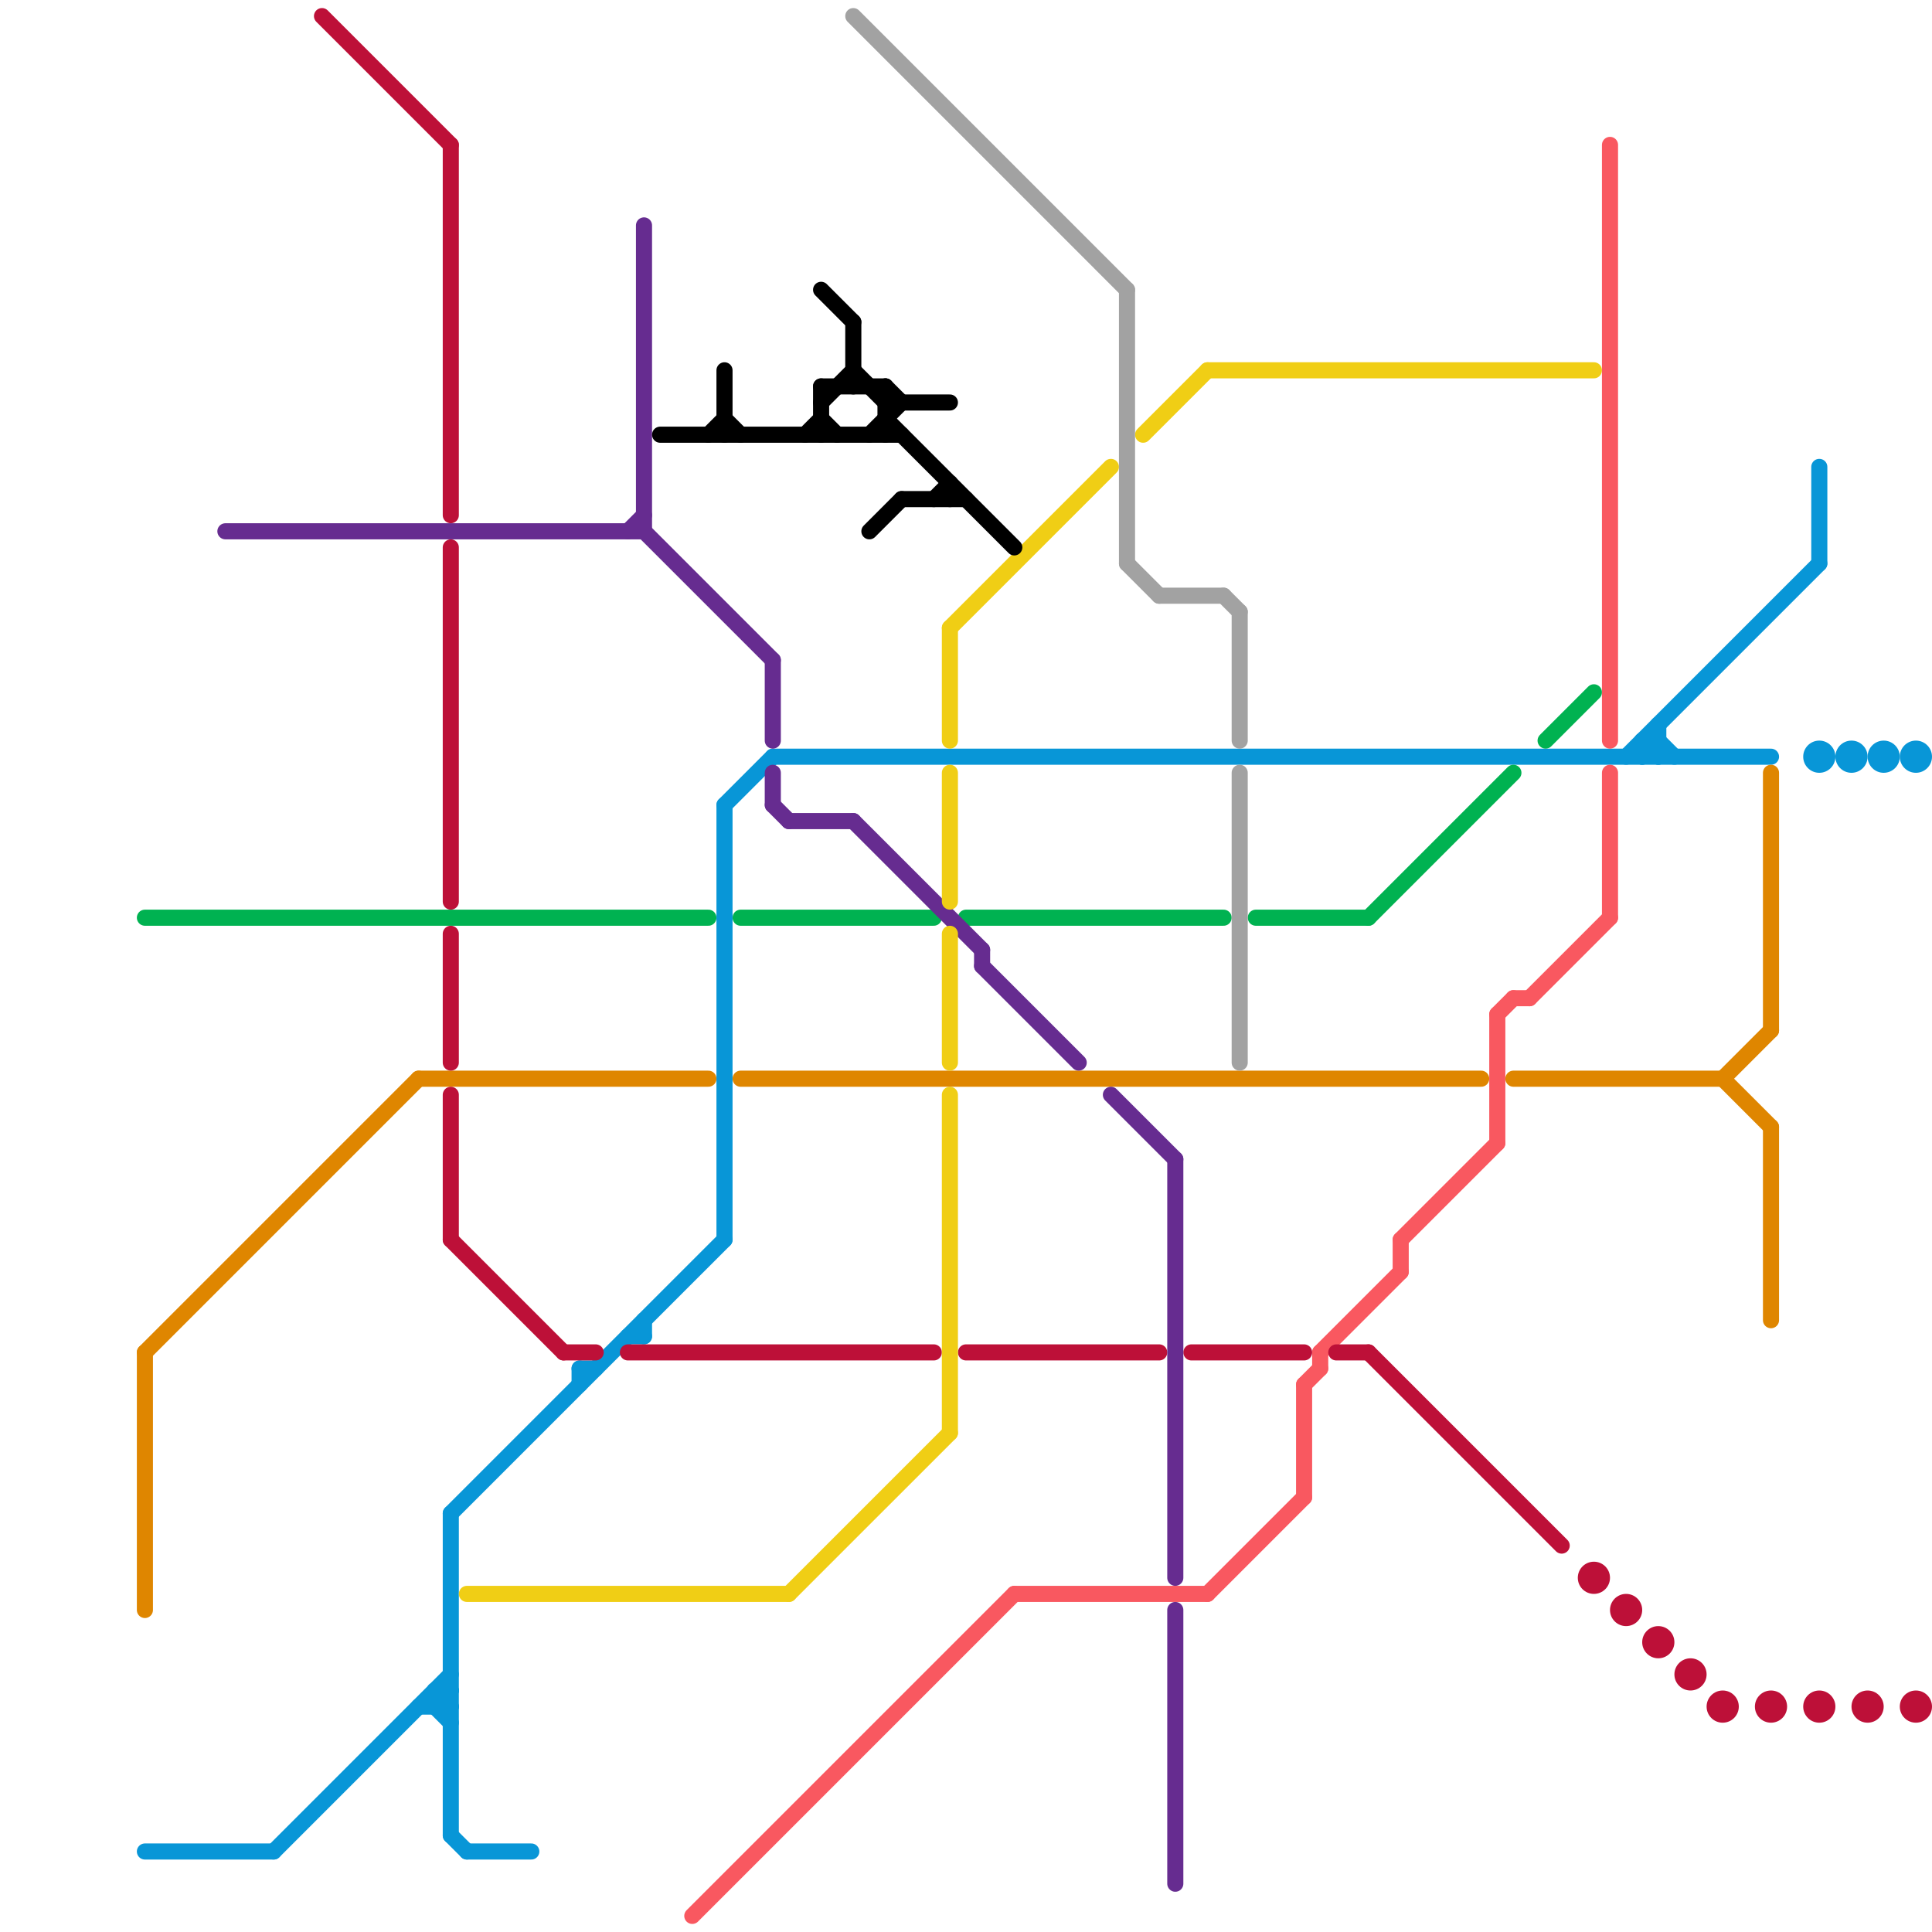 
<svg version="1.1" xmlns="http://www.w3.org/2000/svg" viewBox="0 0 120 120">
<style>line { stroke-width: 1; fill: none; stroke-linecap: round; stroke-linejoin: round; } .c0 { stroke: #0896d7 } .c1 { stroke: #00b251 } .c2 { stroke: #df8600 } .c3 { stroke: #f95860 } .c4 { stroke: #bd1038 } .c5 { stroke: #662c90 } .c6 { stroke: #f0ce15 } .c7 { stroke: #000000 } .c8 { stroke: #a2a2a2 }</style><line class="c0" x1="27" y1="106" x2="28" y2="107"/><line class="c0" x1="103" y1="46" x2="104" y2="47"/><line class="c0" x1="102" y1="47" x2="103" y2="46"/><line class="c0" x1="102" y1="46" x2="103" y2="47"/><line class="c0" x1="27" y1="105" x2="28" y2="106"/><line class="c0" x1="29" y1="115" x2="33" y2="115"/><line class="c0" x1="28" y1="94" x2="45" y2="77"/><line class="c0" x1="48" y1="47" x2="110" y2="47"/><line class="c0" x1="103" y1="45" x2="103" y2="47"/><line class="c0" x1="39" y1="83" x2="40" y2="83"/><line class="c0" x1="45" y1="50" x2="48" y2="47"/><line class="c0" x1="28" y1="114" x2="29" y2="115"/><line class="c0" x1="102" y1="46" x2="103" y2="46"/><line class="c0" x1="101" y1="47" x2="113" y2="35"/><line class="c0" x1="40" y1="82" x2="40" y2="83"/><line class="c0" x1="102" y1="46" x2="102" y2="47"/><line class="c0" x1="27" y1="105" x2="27" y2="106"/><line class="c0" x1="27" y1="105" x2="28" y2="105"/><line class="c0" x1="27" y1="106" x2="28" y2="105"/><line class="c0" x1="28" y1="94" x2="28" y2="114"/><line class="c0" x1="17" y1="115" x2="28" y2="104"/><line class="c0" x1="36" y1="85" x2="37" y2="85"/><line class="c0" x1="9" y1="115" x2="17" y2="115"/><line class="c0" x1="45" y1="50" x2="45" y2="77"/><line class="c0" x1="26" y1="106" x2="28" y2="106"/><line class="c0" x1="113" y1="29" x2="113" y2="35"/><line class="c0" x1="36" y1="85" x2="36" y2="86"/><circle cx="113" cy="47" r="1" fill="#0896d7" /><circle cx="117" cy="47" r="1" fill="#0896d7" /><circle cx="115" cy="47" r="1" fill="#0896d7" /><circle cx="119" cy="47" r="1" fill="#0896d7" /><line class="c1" x1="9" y1="57" x2="44" y2="57"/><line class="c1" x1="60" y1="57" x2="76" y2="57"/><line class="c1" x1="78" y1="57" x2="85" y2="57"/><line class="c1" x1="85" y1="57" x2="94" y2="48"/><line class="c1" x1="96" y1="46" x2="99" y2="43"/><line class="c1" x1="46" y1="57" x2="58" y2="57"/><line class="c2" x1="107" y1="67" x2="110" y2="64"/><line class="c2" x1="107" y1="67" x2="110" y2="70"/><line class="c2" x1="110" y1="70" x2="110" y2="82"/><line class="c2" x1="9" y1="84" x2="9" y2="100"/><line class="c2" x1="26" y1="67" x2="44" y2="67"/><line class="c2" x1="110" y1="48" x2="110" y2="64"/><line class="c2" x1="9" y1="84" x2="26" y2="67"/><line class="c2" x1="94" y1="67" x2="107" y2="67"/><line class="c2" x1="46" y1="67" x2="92" y2="67"/><line class="c3" x1="43" y1="119" x2="63" y2="99"/><line class="c3" x1="87" y1="77" x2="87" y2="79"/><line class="c3" x1="63" y1="99" x2="75" y2="99"/><line class="c3" x1="93" y1="63" x2="94" y2="62"/><line class="c3" x1="100" y1="9" x2="100" y2="46"/><line class="c3" x1="75" y1="99" x2="81" y2="93"/><line class="c3" x1="82" y1="84" x2="87" y2="79"/><line class="c3" x1="87" y1="77" x2="93" y2="71"/><line class="c3" x1="82" y1="84" x2="82" y2="85"/><line class="c3" x1="93" y1="63" x2="93" y2="71"/><line class="c3" x1="100" y1="48" x2="100" y2="57"/><line class="c3" x1="81" y1="86" x2="81" y2="93"/><line class="c3" x1="81" y1="86" x2="82" y2="85"/><line class="c3" x1="94" y1="62" x2="95" y2="62"/><line class="c3" x1="95" y1="62" x2="100" y2="57"/><line class="c4" x1="20" y1="1" x2="28" y2="9"/><line class="c4" x1="28" y1="34" x2="28" y2="56"/><line class="c4" x1="60" y1="84" x2="72" y2="84"/><line class="c4" x1="28" y1="68" x2="28" y2="77"/><line class="c4" x1="35" y1="84" x2="37" y2="84"/><line class="c4" x1="74" y1="84" x2="81" y2="84"/><line class="c4" x1="85" y1="84" x2="97" y2="96"/><line class="c4" x1="28" y1="58" x2="28" y2="66"/><line class="c4" x1="28" y1="9" x2="28" y2="32"/><line class="c4" x1="83" y1="84" x2="85" y2="84"/><line class="c4" x1="39" y1="84" x2="58" y2="84"/><line class="c4" x1="28" y1="77" x2="35" y2="84"/><circle cx="105" cy="104" r="1" fill="#bd1038" /><circle cx="113" cy="106" r="1" fill="#bd1038" /><circle cx="116" cy="106" r="1" fill="#bd1038" /><circle cx="101" cy="100" r="1" fill="#bd1038" /><circle cx="107" cy="106" r="1" fill="#bd1038" /><circle cx="119" cy="106" r="1" fill="#bd1038" /><circle cx="99" cy="98" r="1" fill="#bd1038" /><circle cx="110" cy="106" r="1" fill="#bd1038" /><circle cx="103" cy="102" r="1" fill="#bd1038" /><line class="c5" x1="69" y1="68" x2="73" y2="72"/><line class="c5" x1="61" y1="59" x2="61" y2="60"/><line class="c5" x1="48" y1="50" x2="49" y2="51"/><line class="c5" x1="53" y1="51" x2="61" y2="59"/><line class="c5" x1="40" y1="14" x2="40" y2="33"/><line class="c5" x1="61" y1="60" x2="67" y2="66"/><line class="c5" x1="48" y1="41" x2="48" y2="46"/><line class="c5" x1="48" y1="48" x2="48" y2="50"/><line class="c5" x1="73" y1="100" x2="73" y2="117"/><line class="c5" x1="39" y1="33" x2="40" y2="32"/><line class="c5" x1="73" y1="72" x2="73" y2="98"/><line class="c5" x1="40" y1="33" x2="48" y2="41"/><line class="c5" x1="49" y1="51" x2="53" y2="51"/><line class="c5" x1="14" y1="33" x2="40" y2="33"/><line class="c6" x1="59" y1="58" x2="59" y2="66"/><line class="c6" x1="59" y1="68" x2="59" y2="89"/><line class="c6" x1="59" y1="48" x2="59" y2="56"/><line class="c6" x1="75" y1="23" x2="99" y2="23"/><line class="c6" x1="49" y1="99" x2="59" y2="89"/><line class="c6" x1="59" y1="39" x2="59" y2="46"/><line class="c6" x1="29" y1="99" x2="49" y2="99"/><line class="c6" x1="59" y1="39" x2="69" y2="29"/><line class="c6" x1="71" y1="27" x2="75" y2="23"/><line class="c7" x1="54" y1="33" x2="56" y2="31"/><line class="c7" x1="55" y1="26" x2="63" y2="34"/><line class="c7" x1="55" y1="24" x2="56" y2="25"/><line class="c7" x1="51" y1="24" x2="51" y2="27"/><line class="c7" x1="51" y1="24" x2="55" y2="24"/><line class="c7" x1="41" y1="27" x2="56" y2="27"/><line class="c7" x1="51" y1="18" x2="53" y2="20"/><line class="c7" x1="53" y1="20" x2="53" y2="24"/><line class="c7" x1="45" y1="23" x2="45" y2="27"/><line class="c7" x1="59" y1="30" x2="59" y2="31"/><line class="c7" x1="51" y1="26" x2="52" y2="27"/><line class="c7" x1="44" y1="27" x2="45" y2="26"/><line class="c7" x1="51" y1="25" x2="53" y2="23"/><line class="c7" x1="58" y1="31" x2="59" y2="30"/><line class="c7" x1="54" y1="27" x2="56" y2="25"/><line class="c7" x1="56" y1="31" x2="60" y2="31"/><line class="c7" x1="45" y1="26" x2="46" y2="27"/><line class="c7" x1="53" y1="23" x2="55" y2="25"/><line class="c7" x1="55" y1="25" x2="59" y2="25"/><line class="c7" x1="50" y1="27" x2="51" y2="26"/><line class="c7" x1="55" y1="24" x2="55" y2="27"/><line class="c8" x1="70" y1="18" x2="70" y2="35"/><line class="c8" x1="77" y1="48" x2="77" y2="66"/><line class="c8" x1="72" y1="37" x2="76" y2="37"/><line class="c8" x1="76" y1="37" x2="77" y2="38"/><line class="c8" x1="70" y1="35" x2="72" y2="37"/><line class="c8" x1="77" y1="38" x2="77" y2="46"/><line class="c8" x1="53" y1="1" x2="70" y2="18"/>


</svg>

